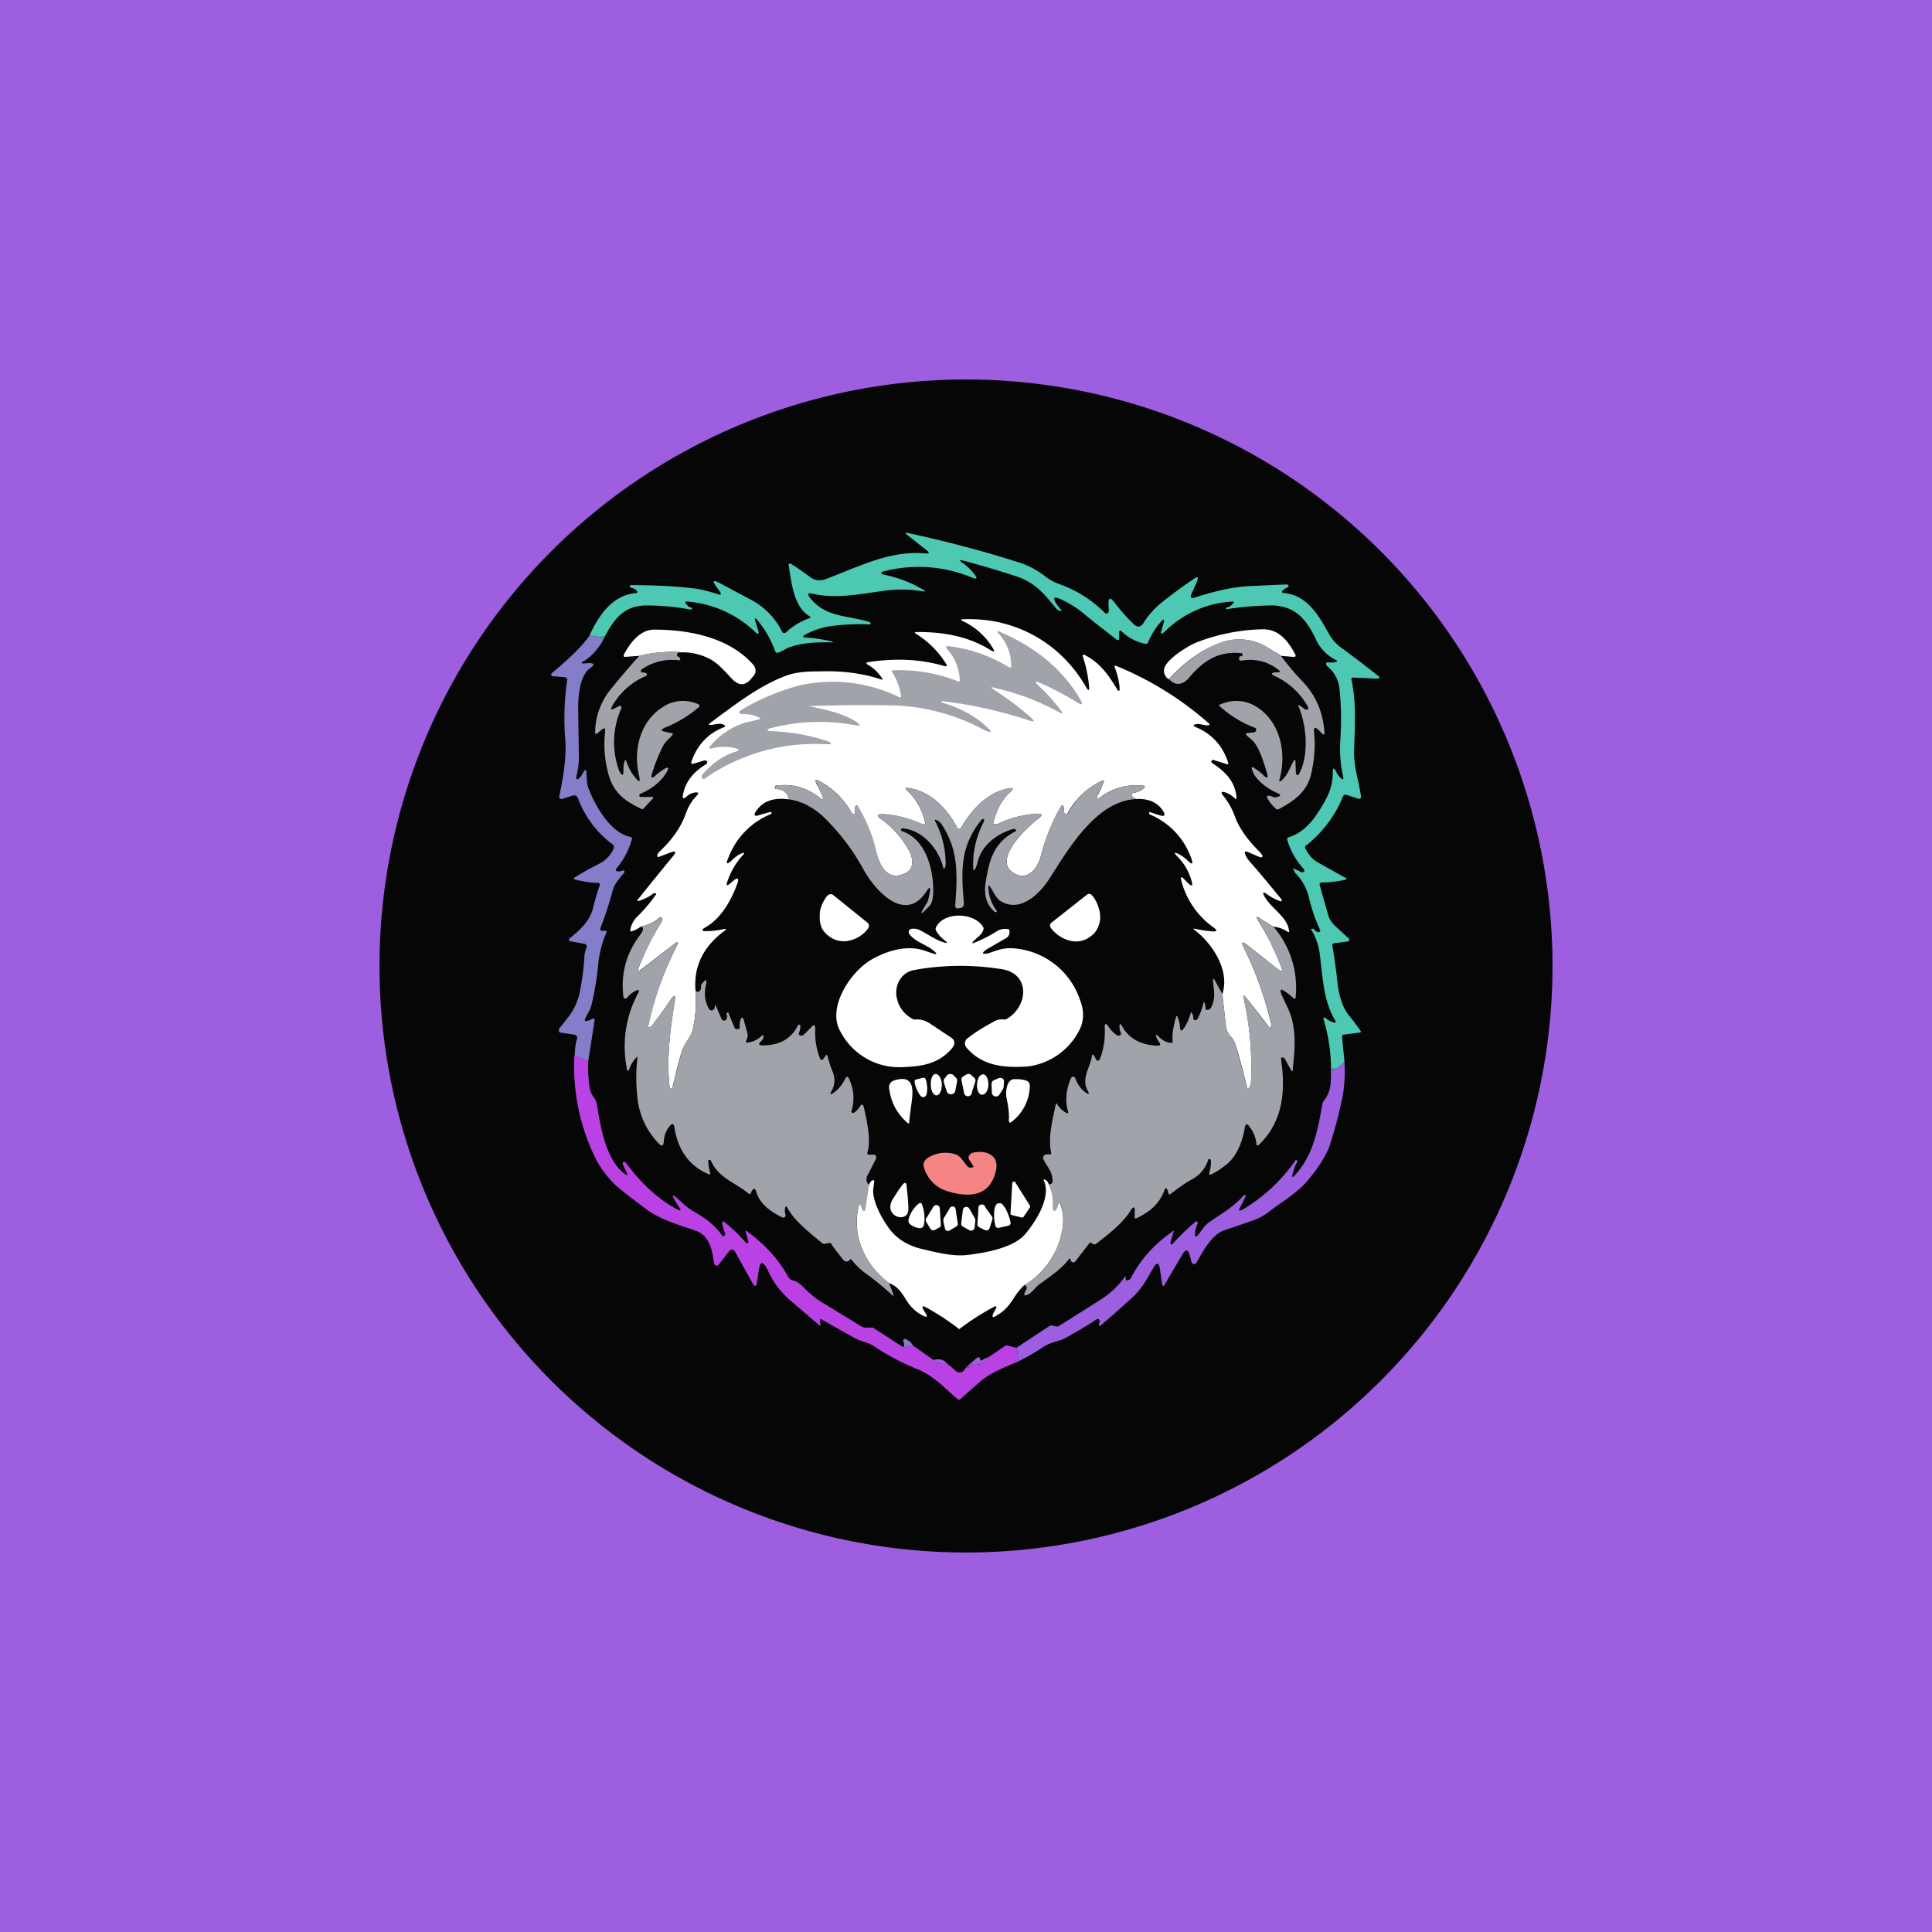 <!-- by TradingView --><svg width="56" height="56" viewBox="0 0 56 56" xmlns="http://www.w3.org/2000/svg"><path fill="#9D5EE0" d="M0 0h56v56H0z"/><path d="M45 28a17 17 0 1 1-34 0 17 17 0 0 1 34 0Z" fill="#060606"/><path d="M38.97 30.77a1 1 0 0 1-.26.22h-.03l-.02-.02c-.04 0-.06 0-.06.04l-.03.32a5.1 5.1 0 0 0-.2-1.77c-.02-.07 0-.09.07-.04.07.06.15.1.23.12h.02l.02-.01a.03.03 0 0 0 0-.04c-.34-.54-.37-1.24-.45-1.89a1.84 1.84 0 0 0-.26-.77l.02-.01h.06c.03.06.08.09.14.1a.05.05 0 0 0 .04-.02.04.04 0 0 0 0-.05 5.16 5.16 0 0 1-.32-.93 1.5 1.5 0 0 0-.38-.7.14.14 0 0 1-.04-.05.13.13 0 0 0-.02-.05c-.03-.04-.03-.05.03-.03l.2.09c.03.01.05 0 .07-.02a.06.06 0 0 0-.01-.07 2.14 2.14 0 0 1-.48-.85c0-.03 0-.06.04-.07.3-.09.58-.31.82-.67.28-.42.46-.75.46-1.18 0-.18.03-.19.11-.03.03.06.07.11.11.15.08.08.1.06.08-.04-.08-.34-.1-.7-.08-1.04.03-.47.03-.95-.02-1.45a.97.97 0 0 0-.36-.7.1.1 0 0 1-.03-.07c0-.03.02-.05.05-.04.08.01.16 0 .23-.01.05-.01.05-.03 0-.06a1.25 1.25 0 0 1-.58-.6c-.28-.6-.63-1.01-1.38-.98a9.25 9.25 0 0 0-1.22.11v-.03a.03.03 0 0 1 0-.02.03.03 0 0 1 .02 0 .3.3 0 0 0 .16-.1c.07-.06.06-.08-.04-.07a3 3 0 0 0-1.9.85c-.13.12-.16.1-.1-.06l.05-.18c.02-.1 0-.12-.07-.04-.15.17-.28.37-.38.6 0 .02-.02.04-.04.05a.08.08 0 0 1-.05 0 1.37 1.37 0 0 1-.7-.38.04.04 0 0 0-.05.04v.16c0 .08-.04.1-.1.04-.32-.25-.65-.5-.97-.77a3 3 0 0 0-.67-.4c-.15-.06-.18-.02-.1.12.04.07.1.14.15.2.03.04.03.05-.02.04a.27.27 0 0 1-.14-.1c-.35-.43-.6-.73-1.15-.91a26.3 26.3 0 0 0-1.52-.45c-.11-.03-.12-.01-.03.06.15.1.28.23.38.37.06.08.04.1-.05.08a4.04 4.04 0 0 0-2.6-.2c-.11.04-.1.07.01.1.4.08.77.22 1.14.44.06.04.06.05-.02.04a3.73 3.73 0 0 0-1.09-.02c-.7.09-1.4.25-2.1.09-.15-.03-.17 0-.08.12.46.58 1.1.5 1.72.7.03 0 .03.02.03.04v.03h-.01c-.4-.02-.78 0-1.15.05a2.2 2.2 0 0 0-.7.23c-.13.07-.12.1.02.1a4.66 4.66 0 0 1 .75.12v.02c-.43-.01-.88 0-1.28.15-.1.04-.2.12-.32.15-.03.01-.05 0-.07-.04a3 3 0 0 0-.52-.91c-.06-.07-.08-.06-.06.03l.07.22c.06.17.03.2-.1.07a3.22 3.22 0 0 0-1.9-.85c-.11-.02-.13.02-.04.1.03.04.08.07.14.08v.02l-.02.03h-.02a6.77 6.77 0 0 0-1.22-.12c-.69-.02-.98.36-1.27.9-.15.02-.3 0-.44-.04.27-.57.65-1.16 1.35-1.22h.02a.04.04 0 0 0 .01-.03v-.02a.26.26 0 0 0-.17-.1c-.03-.01-.04-.03-.04-.05v-.03h.02c.77 0 1.4.04 1.87.1.21.03.43.09.65.16.1.04.12.01.06-.08l-.1-.14c-.12-.17-.1-.2.1-.1l.9.48a2.1 2.1 0 0 1 .92.95.08.08 0 0 0 .1 0 2 2 0 0 1 .68-.41c.04-.02.04-.04 0-.06-.46-.28-.52-.98-.6-1.48a.04.04 0 0 1 .01-.04.04.04 0 0 1 .05 0c.2.12.39.26.58.4.13.09.27.1.42.05.97-.36 1.86-.84 2.9-.75.12.01.13-.02.04-.09l-.57-.45c-.07-.05-.06-.07.03-.05 1.15.25 2.25.54 3.3.88.22.08.45.2.68.38.13.1.28.18.43.23a3.5 3.5 0 0 1 1.31.84.08.08 0 0 0 .1-.08l-.01-.18c0-.2.05-.22.17-.06.18.23.36.44.56.63.11.1.2.1.29-.04.12-.2.3-.4.49-.56.3-.24.62-.48.95-.7.13-.1.16-.07.1.08l-.17.38a.06.06 0 0 0 .08.08c.5-.16 1.05-.31 1.59-.34a100.67 100.67 0 0 1 1.12-.05c.04.02.05.04.03.07l-.03.02a.52.52 0 0 0-.1.06c-.08.06-.07.09.02.1.67.07 1 .66 1.3 1.2.09.15.2.28.34.38.36.26.71.53 1.05.8.1.07.08.1-.03.1l-.67-.03c-.04 0-.05.02-.05.05.15.68.1 1.34.08 2.03-.02.48.13.9.2 1.36a.06.06 0 0 1-.08.07l-.34-.11c-.04-.02-.08 0-.1.04a3.47 3.47 0 0 1-1.1 1.45v.05c.08.16.18.3.34.4l.82.46c.06.02.06.04 0 .06a3.17 3.17 0 0 1-.7.08.07.07 0 0 0-.04.04v.03l.25.88c.03.1.09.2.17.28l.43.4a.05.05 0 0 1-.03.08l-.4.05a.06.06 0 0 0-.05.04v.03c.05.3.1.64.14 1 .03.35.13.79.37 1.06a6.5 6.5 0 0 1 .32.43.05.05 0 0 1-.04.03l-.46.06c-.03 0-.05.02-.05.06l.07.72Z" fill="#4CC8B3"/><path d="m36.91 26.86-.33-.2c-.17-.13-.2-.1-.08.08.23.36.45.8.64 1.3.05.12.02.14-.09.06l-.9-.71c-.15-.11-.18-.09-.1.07a10.48 10.48 0 0 1 .8 2.23c-.01.12-.05.13-.11.03a21.48 21.48 0 0 0-.67-.86c-.02 0-.03 0-.03.03.19.83.26 1.65.22 2.47 0 .07-.02.13-.06.17-.02.05-.04.04-.05 0-.1-.4-.2-.8-.33-1.23a.75.75 0 0 0-.14-.25.56.56 0 0 1-.14-.26l-.11-.97c.23-.7-.3-1.48-.8-1.86-.05-.04-.05-.05 0-.04.15.03.3.06.45.07.22.03.23-.02.05-.14a2.4 2.4 0 0 1-.9-1.37.03.03 0 0 1 .06-.03l.15.15c.1.1.14.09.1-.06a1.6 1.6 0 0 0-.4-.7c-.13-.13-.11-.16.05-.07.09.05.16.1.23.17.14.14.17.11.11-.06a2.15 2.15 0 0 0-1.22-1.28v-.06h.02l.28.09c.15.05.18 0 .1-.13-.16-.24-.42-.36-.78-.34-.08-.03-.12-.07-.13-.12a.06.06 0 0 1 .05-.06c.1-.01.2-.05.28-.11.08-.06.07-.1-.03-.1-.44-.04-.82.07-1.15.3-.16.13-.2.1-.1-.08l.13-.29c.04-.08.02-.1-.06-.06a2.2 2.2 0 0 0-.98.94l-.02.01h-.04a.1.1 0 0 1-.04-.12l-.01-.09c-.03-.05-.05-.06-.08 0-.25.43-.44.9-.57 1.4-.1.4-.42.82-.86.48-.5-.4.47-1.3.76-1.52.16-.11.14-.17-.05-.15-.42.03-.78.13-1.1.29a.15.15 0 0 1-.12 0c-.02 0-.03-.01-.02-.03.1-.39.26-.69.5-.9.1-.09.08-.12-.04-.1-.63.11-1.08.61-1.4 1.15a.06.06 0 0 1-.08.02l-.02-.02c-.3-.57-.78-1.07-1.43-1.16-.08-.01-.1.01-.03.07a1.79 1.79 0 0 1 .53.95.06.06 0 0 1-.05.04h-.03c-.41-.19-.8-.29-1.16-.3-.17 0-.18.04-.04.14.33.24.6.54.8.9.12.2.18.53-.08.66-.59.3-.8-.31-.9-.74a4.41 4.41 0 0 0-.53-1.22.04.04 0 0 0-.03.02.29.29 0 0 0-.02.17c.01.04 0 .06-.04.07-.03 0-.04-.01-.05-.03a2.3 2.3 0 0 0-.92-.92c-.13-.08-.16-.05-.1.08.07.12.12.24.17.35.04.1.01.13-.07.05-.38-.3-.8-.42-1.27-.36-.03 0-.04.02-.04.05v.02l.02.03h.02c.21.01.33.11.37.3-.44-.06-.75.05-.94.32-.1.14-.07.19.1.13a5.08 5.08 0 0 1 .33-.09v.06a2.2 2.2 0 0 0-1.25 1.28c-.08.18-.04.2.1.07a.98.98 0 0 1 .27-.2c.1-.04.12-.02.04.06-.2.22-.34.47-.44.76-.04.11-.01.13.08.05l.12-.1c.11-.08.14-.05.1.08-.18.5-.47 1.03-.95 1.3-.1.06-.1.1.03.1.16 0 .34-.02.52-.06.08-.01.09 0 .02.05-.62.46-.9 1.04-.84 1.74.03.39 0 .76-.08 1.12-.06.24-.25.4-.32.64-.1.33-.18.68-.27 1.04 0 .02-.02.03-.04.04-.02 0-.04-.01-.04-.04-.1-.83.02-1.7.15-2.53.03-.15 0-.16-.1-.04-.16.24-.35.5-.55.76a.22.22 0 0 1-.09.07h-.02a.03.03 0 0 1-.02-.01v-.02c.16-.8.46-1.58.83-2.32.07-.14.04-.16-.08-.06l-.97.75-.02.01a.05.05 0 0 1-.04 0l-.01-.02a7.42 7.42 0 0 1 .68-1.38.2.2 0 0 0 .03-.1.04.04 0 0 0-.02-.04h-.05c-.15.13-.34.22-.56.27a.79.79 0 0 1-.25.13c-.04.02-.06 0-.05-.04a.7.7 0 0 1 .2-.38 4.43 4.43 0 0 0 .55-.65.05.05 0 0 0-.02-.03h-.05c-.13.1-.27.17-.42.22-.06.02-.07 0-.03-.05a104.24 104.24 0 0 1 1.03-1.27c.07-.1.05-.13-.07-.09l-.37.14h-.02a.04.04 0 0 1-.02-.04.26.26 0 0 1 .07-.12c.34-.32.6-.66.76-1.1.07-.2.17-.37.32-.52.06-.07.05-.1-.05-.09a.44.44 0 0 0-.24.11c-.1.1-.14.07-.11-.06.07-.36.3-.65.67-.87a.07.07 0 0 0 .03-.06c0-.02-.02-.04-.07-.05h-.01l-.33.1a.04.04 0 0 1-.04-.01.04.04 0 0 1-.01-.05c.17-.49.48-.82.94-1 .05-.01.05-.04 0-.07-.11-.07-.25 0-.38 0-.07 0-.07 0-.02-.05.7-.52 1.43-1.09 2.22-1.38.31-.11.65-.12.99-.12.64-.02 1.22.06 1.74.23.05.02.07 0 .03-.04-.1-.15-.23-.28-.4-.38-.07-.04-.06-.07.02-.08.8-.12 1.52-.08 2.17.11.1.03.11 0 .06-.08a2.7 2.7 0 0 0-.86-.85c-.05-.03-.04-.05.02-.05.85-.01 1.57.16 2.15.53.1.06.12.04.06-.06a2 2 0 0 0-.88-.79c-.06-.03-.06-.04 0-.05 1.53-.07 2.87.7 3.6 2 .05.07.07.07.07-.02a3.8 3.8 0 0 0-.18-.89c-.02-.06 0-.08.06-.05.42.22.65.53.9.94.08.14.11.13.1-.03a2.2 2.2 0 0 0-.14-.56c-.02-.04 0-.05.04-.04a9.44 9.44 0 0 1 2.68 1.66c.04.03.04.05-.01.06-.1.02-.22-.05-.35-.03-.09.02-.1.05 0 .09.47.2.78.55.93 1.03.01.04 0 .05-.04.04l-.38-.12c-.03-.01-.05 0-.06.02l-.01.02c0 .02.01.04.03.05.37.24.67.54.7 1 0 .04-.01.05-.05.02a.71.71 0 0 0-.27-.17c-.12-.04-.15 0-.06.1a2 2 0 0 1 .32.56c.15.42.42.75.73 1.06l.08.1a.04.04 0 0 1-.03.06h-.03l-.35-.15c-.1-.04-.12-.01-.08.08.02.05.06.12.13.2.32.36.61.72.9 1.07.04.07.03.09-.05.06a1.4 1.4 0 0 1-.34-.18c-.13-.1-.16-.07-.08.07.19.33.65.58.7.96.02.06 0 .07-.05.04a.87.87 0 0 0-.4-.14Zm-17.2-7.96c-.42-.02-.82.02-1.18.11l-.41.03h-.02a.04.04 0 0 1-.02-.04v-.02c.18-.34.47-.73.88-.73 1.03 0 2.15.23 2.84.98.13.14.14.27 0 .41l-.04.05c-.16.18-.33.19-.51.02-.2-.2-.4-.46-.66-.6a1.68 1.68 0 0 0-.88-.2Zm17.41.1-.43-.26a1.55 1.55 0 0 0-1.31-.11c-.55.2-1.04.55-1.5 1.06a.28.28 0 0 1-.14-.26c0-.29.7-.71.92-.8a5.6 5.6 0 0 1 1.95-.39c.47 0 .73.35.93.72.03.06.01.08-.05.08l-.37-.03Z" fill="#fff"/><path d="M23.43 20.47c.45.08 1.03.21 1.4.46.12.09.11.12-.04.09a5.63 5.63 0 0 0-2.5.1c-.06.04-.06.06.02.07.58.02 1.11.11 1.6.27.25.08.24.12-.01.11a5.57 5.57 0 0 0-3.49 1.01h-.03l-.02-.03c-.03-.03-.03-.06 0-.1.3-.34.62-.56.96-.66.12-.04.12-.07 0-.1a1.34 1.34 0 0 0-.67 0c-.1.02-.12 0-.05-.08.3-.35.72-.62 1.16-.7l.24-.06c.05-.01.05-.03 0-.05a.96.96 0 0 0-.39-.1c-.23 0-.25-.06-.04-.17.5-.29 1.02-.5 1.55-.65a4.4 4.4 0 0 1 2.97.34.04.04 0 0 0 .03-.04 1.83 1.83 0 0 0-.28-.73v-.01a.02.02 0 0 1 .02-.01 4.63 4.63 0 0 1 1.94.33l.02-.02v-.02a1.44 1.44 0 0 0-.36-.9c-.06-.07-.04-.1.04-.09a4.27 4.27 0 0 1 1.76.62.05.05 0 0 0 .05-.06 1.36 1.36 0 0 0-.36-.92c-.07-.08-.06-.1.04-.05.95.4 1.81 1.05 2.33 1.97.08.13.05.16-.08.08a9.22 9.22 0 0 0-1.08-.57c-.16-.07-.18-.04-.05.08.23.22.44.45.63.7.09.1.07.13-.05.06a7 7 0 0 0-1.86-.7c-.11-.04-.12-.02-.02.05.4.26.76.53 1.06.8.14.12.12.15-.05.09a12.81 12.81 0 0 0-2.53-.56v.04c.55.16.98.4 1.3.7.19.17.16.2-.06.1a5.96 5.96 0 0 0-2.52-.71 39.88 39.88 0 0 0-2.58.02Z" fill="#A0A3AA"/><path d="M17.1 18.41c.13.04.28.06.43.05-.15.3-.35.54-.6.7-.1.05-.09.08.02.07l.11-.01c.17 0 .19.05.05.14-.33.24-.36.88-.35 1.33l.02 1.27c0 .15-.02.31-.06.48-.04.18 0 .2.12.06a.65.65 0 0 0 .07-.12c.05-.09.08-.08.09.02.01.15 0 .31.06.46.21.53.65 1.3 1.23 1.4l.01.01a.04.04 0 0 1 .02.03v.02c-.1.33-.24.6-.44.84-.05.06-.04.09.04.1a.3.3 0 0 0 .13-.03c.02 0 .04 0 .05.02v.03l-.01.02c-.19.21-.3.38-.33.51-.1.38-.22.74-.36 1.1-.01.04 0 .06.05.07h.07c.06-.01.08 0 .05.07-.12.28-.2.58-.23.9a8.4 8.4 0 0 1-.2 1.2c-.04.14-.12.25-.18.38-.02.06 0 .08.06.06a.45.45 0 0 0 .11-.04c.08-.05.12-.03.1.06l-.18 1.15-.39-.16c0-.17.02-.33.06-.47a.1.1 0 0 0 0-.09.1.1 0 0 0-.08-.05l-.4-.06a.06.06 0 0 1-.04-.04v-.06c.27-.36.48-.54.6-1.05.07-.34.12-.7.14-1.06 0-.08.03-.17.06-.26a.07.07 0 0 0 0-.06.07.07 0 0 0-.05-.04l-.43-.08h-.01a.04.04 0 0 1-.01-.05v-.02c.3-.25.59-.49.69-.89a5.5 5.5 0 0 1 .2-.67.06.06 0 0 0-.06-.06c-.22 0-.43-.04-.64-.09-.07-.02-.08-.04-.01-.08.22-.14.46-.27.72-.4a.9.9 0 0 0 .38-.41.1.1 0 0 0-.03-.14 2.93 2.93 0 0 1-1-1.34.12.12 0 0 0-.15-.07l-.31.1a.07.07 0 0 1-.08-.08c.11-.51.2-1.03.18-1.57a7.72 7.72 0 0 1 .05-1.8.07.07 0 0 0-.06-.08l-.35-.03a.05.05 0 0 1-.05-.03.05.05 0 0 1 .02-.06c.38-.33.8-.68 1.1-1.1Z" fill="#847DC9"/><path d="M37.12 19c.21.28.43.54.65.77.38.4.58.89.62 1.46 0 .07-.02.08-.07.03l-.1-.1c-.1-.1-.15-.07-.13.07.04.4.01.82-.1 1.26-.13.47-.48.73-.92.96a.07.07 0 0 1-.08 0 1.2 1.2 0 0 1-.21-.24c-.1-.14-.06-.18.1-.12.04.02.1.03.15.01.1-.03.1-.07 0-.11-.26-.11-.66-.38-.74-.69-.02-.07 0-.09.06-.04.1.06.18.12.26.2.12.12.16.1.11-.07-.08-.26-.22-.75-.43-.94l-.15-.13c-.04-.04-.04-.06.02-.07l.18-.02c.03 0 .05-.02.07-.05v-.06a.08.08 0 0 0-.05-.03 3.24 3.24 0 0 1-1.03-.64v-.01l.01-.01c.34-.15.67-.15.98 0 .77.4.99 1.36.77 2.15-.02.08 0 .09.06.04.16-.13.24-.37.34-.55.04-.07.06-.06.06.02l.01.29.01.06.04.03c.02 0 .03-.02.04-.03.3-.55.22-1.4 0-1.94-.03-.06-.02-.08.04-.04l.11.08c.03.03.07.04.1.02a.04.04 0 0 0 .02-.02v-.04a2.12 2.12 0 0 0-.98-.91c-.1-.05-.1-.08.01-.1h.08c.08 0 .09-.03.02-.08a1.31 1.31 0 0 0-1.06-.26c-.03 0-.05 0-.07-.03a.07.07 0 0 1 0-.05c0-.03.02-.05.05-.05.02 0 .03 0 .04-.02.01-.05 0-.07-.05-.07-.66-.06-1.1.24-1.5.72-.16.19-.38.25-.57.04.45-.5.94-.86 1.48-1.06.43-.16.87-.13 1.32.11l.43.27Zm-17.41-.1c-.05.02-.08.04-.09.07 0 .04.02.06.05.07.02.01.04.02.04.04.02.04 0 .06-.04.06a1.52 1.52 0 0 0-1.08.27.1.1 0 0 0-.01.04v.02c0 .02.01.02.03.02l.1.01c.06.04.06.07 0 .1a2.02 2.02 0 0 0-1 .93.04.04 0 0 0 .02.03h.03l.2-.1c.03 0 .04 0 .05.02v.05a2.4 2.4 0 0 0-.06 1.82c.08.16.13.14.12-.04 0-.08.01-.16.03-.23.02-.07.04-.07.06 0 .06.18.15.34.27.48.1.12.13.1.1-.05-.2-.8.04-1.71.83-2.1.27-.12.57-.13.88 0a.06.06 0 0 1 .03.07s0 .02-.02.02c-.3.26-.63.45-.97.59-.13.05-.13.1 0 .12l.18.04c.05 0 .05.03.02.07-.09.1-.2.18-.26.3-.13.26-.24.53-.32.8-.04.13-.01.15.09.07.08-.08.17-.14.26-.2.12-.07.15-.04.08.08-.15.26-.4.48-.77.64a.05.05 0 0 0-.03.05.04.04 0 0 0 .04.04h.29c.08-.01.1.02.04.07l-.25.27a.05.05 0 0 1-.07 0c-.49-.23-.8-.48-.94-.99a3.21 3.21 0 0 1-.1-1.24c.01-.1-.02-.13-.1-.06l-.14.12h-.02a.04.04 0 0 1-.03-.01v-.02a2 2 0 0 1 .46-1.27c.26-.32.53-.64.82-.96.36-.1.76-.13 1.18-.1Zm13.22 4.26c-.37.02-.74.18-1.09.47-.59.5-.99 1.16-1.41 1.82-.29.46-.87 1.03-1.44.66-.14-.1-.2-.28-.3-.42-.03-.03-.04-.03-.04.01 0 .26.09.5.24.7v.04l-.06-.01c-.23-.2-.32-.48-.26-.85.1-.67.25-1.17.86-1.48.03-.02.03-.04 0-.06a.08.08 0 0 0-.07-.01c-.47.14-.9.47-1.02.94-.01.07-.04.13-.06.19-.05.09-.07.08-.07-.01-.02-.47.09-.92.32-1.36 0-.02 0-.04-.03-.05h-.02l-.02.01c-.64.78-.6 1.5-.52 2.44 0 .07-.03.11-.1.13h-.03c-.09.03-.13 0-.12-.1.06-.85.1-1.59-.4-2.33a.34.34 0 0 0-.14-.12c-.06-.02-.07 0-.04.04.18.35.29.74.3 1.19 0 .05 0 .1-.02.15-.02.04-.04.04-.05 0-.13-.55-.6-1.09-1.18-1.14l-.03.01-.01.02c-.01.03 0 .04.02.05.68.22.92 1.09.91 1.74 0 .21-.04.36-.11.43-.28.3-.3.27-.09-.06.04-.05.07-.16.1-.33s0-.18-.1-.03c-.6.93-1.46 0-1.8-.6a6.34 6.34 0 0 0-1.22-1.6c-.3-.26-.61-.42-.96-.47-.04-.19-.16-.29-.37-.3h-.02l-.01-.03v-.02c-.01-.03 0-.05.03-.05.47-.06.9.07 1.27.36.08.08.1.06.07-.05l-.16-.35c-.07-.13-.04-.16.09-.08.4.23.7.53.92.92 0 .02.02.03.05.03.03 0 .05-.03.04-.07a.29.29 0 0 1 .02-.17l.01-.01a.04.04 0 0 1 .06.01c.21.37.4.78.5 1.2.1.43.3 1.05.89.74.26-.13.2-.45.08-.66-.2-.36-.47-.66-.8-.9-.14-.1-.13-.15.04-.14a3.15 3.15 0 0 1 1.2.3.06.06 0 0 0 .04-.07 1.8 1.8 0 0 0-.53-.92c-.06-.06-.05-.08.03-.07.65.09 1.13.6 1.43 1.16a.06.06 0 0 0 .08.02l.02-.02c.32-.54.77-1.04 1.4-1.15.12-.02.14.01.04.1-.24.21-.4.51-.5.9 0 .02 0 .03.02.04.04.01.08 0 .12-.01.32-.16.68-.26 1.1-.3.2 0 .21.05.05.16-.3.22-1.26 1.13-.76 1.52.44.34.76-.07.86-.47.13-.51.32-.98.57-1.41.03-.06.05-.05.08 0l.01.1c0 .04 0 .07.04.1a.05.05 0 0 0 .04.01.05.05 0 0 0 .04-.02c.22-.41.54-.72.96-.93.08-.04.1-.02.06.06l-.14.29c-.08.18-.05.2.11.09.33-.24.71-.35 1.15-.31.1 0 .11.04.03.1a.67.67 0 0 1-.28.11.06.06 0 0 0-.04.06c0 .05.04.09.12.12Z" fill="#A0A3AA"/><path d="M25.14 26.74a.12.12 0 0 1 .02.17l-.01.02a.94.94 0 0 1-.56.34.7.7 0 0 1-.57-.14.66.66 0 0 1-.2-.23.76.76 0 0 1-.06-.3c0-.11 0-.22.05-.33.03-.1.09-.2.16-.3h.01a.12.12 0 0 1 .18-.02l.98.79Zm6.37-.81a.1.1 0 0 1 .14.02l.02.02c.07.09.13.2.16.3.04.1.06.22.06.32 0 .11-.03.21-.07.3a.6.6 0 0 1-.18.23l-.04.03a.68.68 0 0 1-.57.12.99.99 0 0 1-.56-.36l-.01-.02a.1.1 0 0 1 .01-.14l1.04-.82Zm-4.2 1.37c.17.06.18.04.04-.07a.86.86 0 0 1-.22-.26.1.1 0 0 1 0-.09c.22-.46 1.1-.44 1.36-.02a.1.1 0 0 1 .01.1c-.05.15-.2.22-.3.34-.03.04-.02.05.03.03.23-.09.45-.2.65-.33.1-.06.2-.09.33-.07.03 0 .05.02.05.06.01.1-.03.17-.13.22l-.52.3c-.17.12-.16.16.04.12l.15-.05c.21-.08.41-.11.6-.09a2.2 2.2 0 0 1 1.9 1.48c.13.33.12.62-.01.88a1.95 1.95 0 0 1-1.48 1.06c-.67.05-1.34 0-1.8-.55a.19.19 0 0 1-.04-.14.19.19 0 0 1 .08-.13c.26-.2.53-.36.8-.5a.42.42 0 0 1 .24-.04c.03 0 .07 0 .1-.02.62-.37.68-1.32-.17-1.44a7.49 7.49 0 0 0-2.54.03c-.38.08-.57.47-.48.83.06.26.21.45.46.59.03.01.06.02.09.01.13-.01.26.03.38.1l.6.4c.16.09.17.2.06.34-.38.44-.85.52-1.41.54a1.92 1.92 0 0 1-1.82-1.03c-.4-.68.28-1.72.89-2.08.47-.27 1.07-.45 1.59-.25l.24.08c.07.01.08 0 .03-.05-.21-.21-.54-.27-.73-.5a.1.1 0 0 1 .07-.18.4.4 0 0 1 .23.05c.2.1.4.25.63.33Z" fill="#fff"/><path d="M20.16 28.72c.05.04.1.04.12 0a.13.13 0 0 0 .04-.1c0-.04 0-.08.03-.11.11-.14.15-.13.11.05-.06.26-.02.5.1.7l.06.03c.08-.01.1-.06.1-.14a.02.02 0 0 1 .02-.02l.17.4a.08.08 0 0 0 .07.05.08.08 0 0 0 .08-.04.17.17 0 0 0 0-.14c-.01-.02 0-.04.01-.04l.03-.01h.01l.18.44.02.02.02.02h.08a.06.06 0 0 0 .03-.06c0-.07 0-.14.02-.2.04-.1.07-.1.1 0l.11.4v.09l-.04.1c-.02.05 0 .07.04.06.16-.02.3-.09.4-.19.06-.04.07-.03.06.03a.24.24 0 0 1-.07.12c-.09.08-.07.12.05.12.5 0 .83-.2 1.02-.58a.04.04 0 0 1 .07 0v.03c0 .06-.02.13-.04.19-.02.03 0 .06.03.07.04.02.09 0 .12-.03l.2-.2c.08-.1.12-.08.12.04a2.1 2.1 0 0 0 .15.89.06.06 0 0 0 .08-.01l.07-.1c.02-.03.04-.03.05 0 .05.15.08.29.14.43.1.22.09.44-.05.65v.03h.04c.17-.1.3-.26.4-.46a.06.06 0 0 1 .04-.04.06.06 0 0 1 .05.04c.15.3.18.63.08.96a.04.04 0 0 0 .04.05h.02c.07-.04.13-.1.18-.18.05-.09.1-.08.12.02.08.36.22.96.1 1.31 0 .04.01.06.05.06a4.92 4.92 0 0 0 .16 0 .1.1 0 0 1 .04.12l-.23.45c-.07.13-.06.23.03.3l-.1.73-.02.02h-.03a.05.05 0 0 1-.04-.03l-.05-.13-.02-.01a.03.03 0 0 0-.04.02c-.11.45-.07.88.12 1.3.16.37.41.68.76.95l.11.29c.04.1.02.1-.05.03-.24-.22-.5-.43-.78-.63-.13-.1-.26-.23-.36-.36-.02-.03-.04-.03-.06 0-.07.07-.14.06-.2-.02-.13-.16-.24-.3-.33-.44a.06.06 0 0 0-.08-.03l-.1.02a.1.1 0 0 1-.08-.01c-.36-.3-.79-.63-1-1-.05-.1-.08-.09-.09.02 0 .05 0 .1.02.15a.07.07 0 0 1-.09.08c-.33-.16-.66-.39-.76-.75-.03-.1-.07-.11-.13-.02a.37.37 0 0 0-.02.05c-.02.05-.04.05-.08.02-.38-.32-.85-.43-1.08-.94a.06.06 0 0 0-.06-.03l-.02.01v.04c0 .11.03.22.05.32.02.05 0 .06-.05.04-.61-.26-.9-.77-.99-1.4a.05.05 0 0 0-.03-.04.05.05 0 0 0-.06.01c-.13.13-.2.3-.21.49-.01.13-.06.15-.15.05a2.22 2.22 0 0 1-.61-1.29 5.13 5.13 0 0 1 0-1.23.83.83 0 0 0-.22.32c-.05.14-.09.13-.1-.02a3.25 3.25 0 0 1 .34-2.14c.04-.08.02-.1-.06-.07a.75.75 0 0 0-.27.22l-.03.01a.06.06 0 0 1-.06-.01l-.01-.04c-.08-.66.08-1.25.47-1.77.12-.16.13-.25.03-.26a1.44 1.44 0 0 0 .58-.27h.03a.04.04 0 0 1 .02.04.2.2 0 0 1-.03.1 7.42 7.42 0 0 0-.68 1.38.05.05 0 0 0 .03.02h.04l.97-.76c.12-.1.15-.08.08.06a9.6 9.6 0 0 0-.82 2.35h.03a.22.22 0 0 0 .09-.07 74 74 0 0 0 .56-.76c.09-.12.12-.1.1.04-.14.83-.26 1.7-.16 2.53 0 .03.02.04.04.04s.04-.02.04-.04l.27-1.04c.07-.25.26-.4.32-.64.08-.36.11-.73.08-1.12Zm16.75-1.86a2.7 2.7 0 0 1 .64 2.08.03.03 0 0 1-.05 0 2.14 2.14 0 0 0-.22-.18c-.17-.12-.2-.09-.12.1l.2.43c.23.54.17 1.15.11 1.71 0 .07-.02.07-.05.01l-.18-.32a.07.07 0 0 0-.07-.04c-.03 0-.04.02-.04.05.14.91.06 1.83-.66 2.5h-.04l-.01-.01v-.02a.96.96 0 0 0-.2-.51c-.07-.1-.12-.1-.14.03-.06.38-.23.84-.55 1.08-.13.1-.26.19-.4.26-.07.04-.1.02-.07-.06.03-.1.04-.21.04-.31l-.01-.05-.03-.02c-.02 0-.03.01-.04.03a.97.97 0 0 1-.5.58c-.21.12-.4.26-.58.4-.04.04-.06.03-.07-.01l-.02-.06c-.03-.12-.07-.12-.11 0-.13.34-.4.6-.8.78-.04.02-.06 0-.05-.05v-.18c0-.1-.04-.11-.1-.02-.22.37-.64.7-.99.97-.05.05-.1.05-.16 0-.02-.02-.04-.02-.06 0l-.41.53a.07.07 0 0 1-.07.03.08.08 0 0 1-.06-.05l-.01-.03c-.02-.04-.04-.04-.06 0-.2.27-.57.52-.85.72-.1.08-.2.22-.3.28-.13.07-.16.04-.1-.08.06-.1.05-.16-.03-.18.54-.32.9-.8 1.06-1.43a1.5 1.5 0 0 0 0-.9c-.03-.06-.05-.07-.08 0l-.05.13-.02.03c-.03.02-.05.01-.06-.01a.1.1 0 0 1-.02-.06 1.3 1.3 0 0 0-.12-.68c.1 0 .13-.07.1-.2-.02-.19-.18-.36-.26-.54a.1.1 0 0 1 .05-.12.1.1 0 0 1 .05-.01h.08c.04 0 .05 0 .05-.04-.1-.44.04-.97.13-1.4.01-.04.03-.05.05 0 .07.1.14.17.23.22.07.05.1.03.07-.05-.08-.3-.05-.62.1-.95a.06.06 0 0 1 .05-.03.06.06 0 0 1 .06.03c.07.18.16.32.3.42.1.08.13.06.06-.06-.18-.34.07-.64.13-.98 0-.06.03-.07.06-.02l.04.07c.05.11.1.1.14 0 .1-.26.15-.56.13-.9 0-.1.03-.12.1-.03.06.1.14.18.23.25.04.03.08.04.11.02.02 0 .03-.02.03-.03v-.04a.38.38 0 0 1-.04-.2c0-.07.03-.08.07 0 .2.36.54.55 1.03.57.08 0 .1-.03.05-.1a.43.43 0 0 1-.05-.08c-.08-.16-.06-.18.07-.05.1.09.2.14.34.15.02 0 .03-.01.03-.04-.02-.21.02-.45.1-.72.01-.03.02-.03.04 0 .04.1.07.2.07.3.01.12.05.13.12.03.08-.12.14-.26.19-.42 0-.05.02-.05.04-.01.03.05.04.1.04.15v.02a.05.05 0 0 0 .05.03c.04 0 .06-.02.08-.05a2 2 0 0 0 .16-.43c.01-.05.03-.06.04 0 .02.04.02.09.02.14a.05.05 0 0 0 .02.04.05.05 0 0 0 .04 0c.04 0 .08-.02.1-.06.15-.29.08-.5.06-.78 0-.07.01-.08.05-.02l.22.4.11.98c.01.08.06.16.14.26.06.08.11.17.14.25l.33 1.22c0 .05.03.06.05.01.04-.04.05-.1.06-.17a9.23 9.23 0 0 0-.22-2.47c0-.02 0-.03.03-.03a21.56 21.56 0 0 1 .66.86c.07.1.1.09.11-.03v-.07c-.2-.8-.47-1.52-.79-2.16-.08-.16-.05-.18.1-.07l.9.71c.1.08.14.06.09-.06-.2-.5-.4-.94-.64-1.3-.12-.18-.1-.2.08-.08l.33.2Z" fill="#A0A3AA"/><path d="M17.05 30.76c-.01.27 0 .54.05.81.03.17.17.27.2.43.1.63.26 1.65.83 2.04.05.04.06.02.04-.04l-.12-.26c0-.03 0-.04.02-.06h.02c.02 0 .04 0 .05.02.41.56.9 1.04 1.48 1.35.12.06.14.04.06-.07a1.34 1.34 0 0 1-.12-.19c-.1-.16-.07-.18.07-.06.16.15.32.3.5.4.36.2.62.42.8.68.02.03.04.04.07 0a.08.08 0 0 0 .01-.08 1.74 1.74 0 0 1-.07-.23c-.02-.1 0-.12.08-.06.21.17.41.36.6.58.02.02.04.02.07 0v-.04l-.07-.25c-.02-.06 0-.07.05-.03.52.39.91.82 1.17 1.3.02.04.05.07.1.1l.15.05c.06.03.1.07.16.12.2.21.4.38.61.5l1.08.66c.1.07.19.05.3.05.03 0 .06 0 .09.02l.82.53c.04.04.09.04.14 0a.1.1 0 0 1 .07-.03h.1l.6.42c.1.1.23.14.39.1l.26.22c.1.08.2.05.28-.09.06 0 .11-.03.16-.08a.15.15 0 0 1 .08-.04l.1.01a.1.1 0 0 0 .09 0 .74.74 0 0 0 .23-.2l.47-.32a.09.09 0 0 1 .08-.02l.27.07.05.39c-.37.16-.8.32-1.1.58a26.02 26.02 0 0 0-.6.53c-.03 0-.05 0-.07-.02-.36-.31-.7-.68-1.15-.86a6.8 6.8 0 0 1-1.25-.66c-.2-.13-.42-.15-.62-.27a78.79 78.79 0 0 1-.94-.53l-.02.01v.1c.04.1.02.1-.05.05l-.84-.72a2.51 2.51 0 0 1-.63-.86c-.14-.28-.22-.26-.26.04l-.05.32c-.02.13-.06.14-.13.02l-.5-.9a.1.1 0 0 0-.18-.02l-.3.39a.07.07 0 0 1-.08.02.07.07 0 0 1-.05-.06c-.06-.38-.12-.8-.54-.95-.48-.17-.98-.3-1.4-.6-.4-.3-.72-.54-.93-.73a3.15 3.15 0 0 1-.52-.67 6.02 6.02 0 0 1-.66-3.08l.4.17Z" fill="#BA42E5"/><path d="m29.52 39.46-.05-.4.94-.62a.1.1 0 0 1 .07-.02l.15.03a.1.1 0 0 0 .07-.02l1.11-.7c.3-.18.57-.41.78-.7.03-.04.05-.04.04.03v.02c0 .03.01.04.03.03.06 0 .1-.03.12-.07.27-.52.67-.97 1.2-1.34.05-.04.06-.03.03.03l-.07.23c-.03.13 0 .15.1.04a5.96 5.96 0 0 1 .63-.6h.02c.03.02.03.04.02.07a.88.88 0 0 0-.07.27c-.02.12.02.13.1.04.1-.13.18-.27.32-.36.35-.25.68-.42.97-.75l.03-.02c.02-.02.03-.01.05 0v.02l-.16.32c-.06.1-.04.13.07.07a4.92 4.92 0 0 0 1.54-1.44h.01l.04.03v.01a1.5 1.5 0 0 0-.15.4c-.01.06 0 .07.05.03.56-.6.68-1.31.82-2.09a.2.2 0 0 1 .04-.09.9.9 0 0 0 .2-.58l.03-.32c0-.03.02-.05.06-.04l.02.02h.03a1 1 0 0 0 .26-.22c.02.38 0 .7-.05.99a12.8 12.8 0 0 1-.39 1.48c-.1.25-.28.56-.57.91-.31.4-.78.67-1.19.98-.15.12-.33.21-.55.28l-.76.26c-.34.13-.6.61-.78.93a.07.07 0 0 1-.07.04.08.08 0 0 1-.07-.05l-.06-.22c-.04-.16-.11-.17-.2-.02a50.77 50.77 0 0 0-.54.92.04.04 0 0 1-.03 0 .04.04 0 0 1-.02-.03l-.07-.45c-.02-.2-.09-.21-.19-.04-.17.3-.33.6-.59.84-.3.27-.6.55-.94.83-.03.02-.04.02-.05-.02l.02-.07.01-.04-.01-.03c-.03-.03-.05-.04-.08-.02-.29.19-.6.37-.92.55-.2.1-.41.11-.61.24-.24.16-.48.3-.74.43Z" fill="#9D5EE0"/><path d="m27.44 31.63-.08-.25a.13.13 0 0 1 .02-.12l.06-.08a.13.13 0 0 1 .15-.04c.02 0 .03.01.05.03l.07.07a.13.13 0 0 1 .03.11l-.05.27a.13.13 0 0 1-.25.01Zm.5.02-.07-.33a.11.11 0 0 1 .05-.12l.1-.06a.11.11 0 0 1 .13.02l.08.07a.11.11 0 0 1 .04.12l-.1.31a.11.11 0 0 1-.23 0Zm-.96-.2c0 .17.08.3.17.3.09-.01.15-.15.15-.32-.01-.17-.09-.3-.18-.3s-.15.15-.14.32Zm1.34-.02c-.01.16.05.3.14.3.1.01.18-.12.19-.28 0-.17-.06-.3-.15-.31-.1 0-.17.12-.18.29Zm-1.56-.19a.06.06 0 0 1 .07.04l.02.06a.9.9 0 0 1 .02.31c-.01.09-.04.14-.09.15-.05.01-.1-.02-.14-.1a.9.9 0 0 1-.12-.28l-.01-.06a.06.06 0 0 1 .04-.07l.21-.05Zm1.99.44-.01-.27a.12.12 0 0 1 .07-.1l.14-.06a.12.12 0 0 1 .15.06v.06l-.01.15-.02.05-.11.17a.12.12 0 0 1-.21-.06Z" fill="#fff"/><path d="M26.39 32.22a4.36 4.36 0 0 0-.04.34.03.03 0 0 1-.03 0c-.32-.27-.5-.61-.55-1.03a.2.2 0 0 1 .14-.21c.74-.24.51.54.48.9Zm2.85.28c.02-.24-.02-.47-.07-.7-.02-.15 0-.5.22-.52.12 0 .23 0 .35.04a.15.15 0 0 1 .11.15 1.34 1.34 0 0 1-.56 1.07.05.05 0 0 1-.04-.02l-.01-.03Z" fill="#fff"/><path d="m28.2 33.78-.1-.15a.13.13 0 0 1 .02-.17.14.14 0 0 1 .05-.04c.36-.1.8.03.7.5-.17.77-.78.8-1.4.61a1 1 0 0 1-.69-.7c-.04-.11.03-.22.13-.28a.97.97 0 0 1 .76-.1c.16.04.24.2.34.32.04.06.1.09.16.07.05 0 .05-.03.03-.06Z" fill="#F58485"/><path d="M30.4 34.33c.1.21.14.44.12.68 0 .02 0 .04.02.06 0 .02.03.03.06.01l.02-.03.05-.13c.03-.07.05-.06.07 0 .1.28.1.58.01.9a2.3 2.3 0 0 1-1.06 1.43c-.12.11-.22.24-.3.37-.16.25-.28.38-.5.51-.12.08-.15.05-.09-.08l.05-.09c.06-.1.04-.12-.06-.07a7.56 7.56 0 0 0-.98.63c-.02 0-.03 0-.04-.02-.3-.23-.62-.44-.94-.61-.09-.05-.11-.03-.07.06l.07.12c.06.1.04.12-.07.07a1.2 1.2 0 0 1-.44-.38c-.16-.24-.26-.46-.55-.57-.35-.27-.6-.58-.76-.95a1.98 1.98 0 0 1-.11-1.32.03.03 0 0 1 .03 0l.02.01.05.13c0 .02.02.03.04.03h.03l.01-.02.11-.74c.03-.06.06-.1.1-.12h.02a.03.03 0 0 1 .03.02v.01l-.03.25c-.02.31.22.77.4 1.03.22.34.54.56.96.67.43.1.9.23 1.34.19.52-.06 1.33-.2 1.68-.58.31-.35.79-1.09.57-1.57-.02-.05 0-.06.04-.03.05.02.08.07.1.13Z" fill="#fff"/><path d="M26.28 34.38c.02.22.05.46.05.67 0 .43-.74.22-.46-.28.1-.16.19-.3.29-.43.07-.08.11-.07.12.04Zm3.16-.09.41.65a.05.05 0 0 1 0 .06l-.18.27-.02.02h-.04l-.28-.07a.05.05 0 0 1-.04-.05l.05-.86a.05.05 0 0 1 .1-.02Zm-3.1 1.04a.87.87 0 0 1 .3-.45.06.06 0 0 1 .07 0l.01.02c.07.19.1.39.06.6-.01.07-.06.1-.13.1a.55.55 0 0 1-.25-.1.14.14 0 0 1-.06-.17Zm2.61.26a.08.08 0 0 1-.1-.07 1.34 1.34 0 0 1-.03-.44c.02-.12.06-.19.11-.2h.02c.03-.01.06 0 .1.02l.09.12a1.61 1.61 0 0 1 .15.4v.01a.08.08 0 0 1-.07.1l-.27.06Zm-1.73-.01-.12.07a.1.1 0 0 1-.13-.03l-.12-.2a.1.1 0 0 1 0-.11l.21-.34a.1.1 0 0 1 .16 0 .1.1 0 0 1 .02.05l.03.47a.1.1 0 0 1-.05.1Zm1.34-.59.19.27a.1.1 0 0 1 .01.1l-.07.22a.1.1 0 0 1-.15.07l-.14-.07a.1.1 0 0 1-.07-.1l.03-.44a.1.1 0 0 1 .2-.05Zm-.84.56-.2.12a.09.09 0 0 1-.13-.06l-.05-.23.01-.06.18-.3a.09.09 0 0 1 .17.03l.06.4a.09.09 0 0 1-.04.1Zm.38-.51.16.28a.1.1 0 0 1 .01.06l-.02.2a.1.1 0 0 1-.1.09.1.1 0 0 1-.05-.01l-.18-.1a.1.1 0 0 1-.06-.1l.05-.39a.1.1 0 0 1 .19-.03Z" fill="#fff"/><path d="M26.47 39h-.1a.1.1 0 0 0-.08.03c-.05.04-.1.04-.14 0 .07.02.08-.03.03-.16a.05.05 0 0 1 .06-.06c.1.04.17.1.23.2Z" fill="#847DC9"/><path d="M28.65 39.34a.73.73 0 0 1-.23.2.1.1 0 0 1-.08 0 .24.24 0 0 0-.1 0 .15.15 0 0 0-.1.03.27.27 0 0 1-.15.08 4.79 4.79 0 0 1 .35-.31c.04 0 .06 0 .07.05 0 .05.03.06.07.03a.47.47 0 0 1 .17-.08Zm-1.2.18a.39.39 0 0 1-.39-.1c.16-.05.3-.01.39.1Z" fill="#9D5EE0"/></svg>